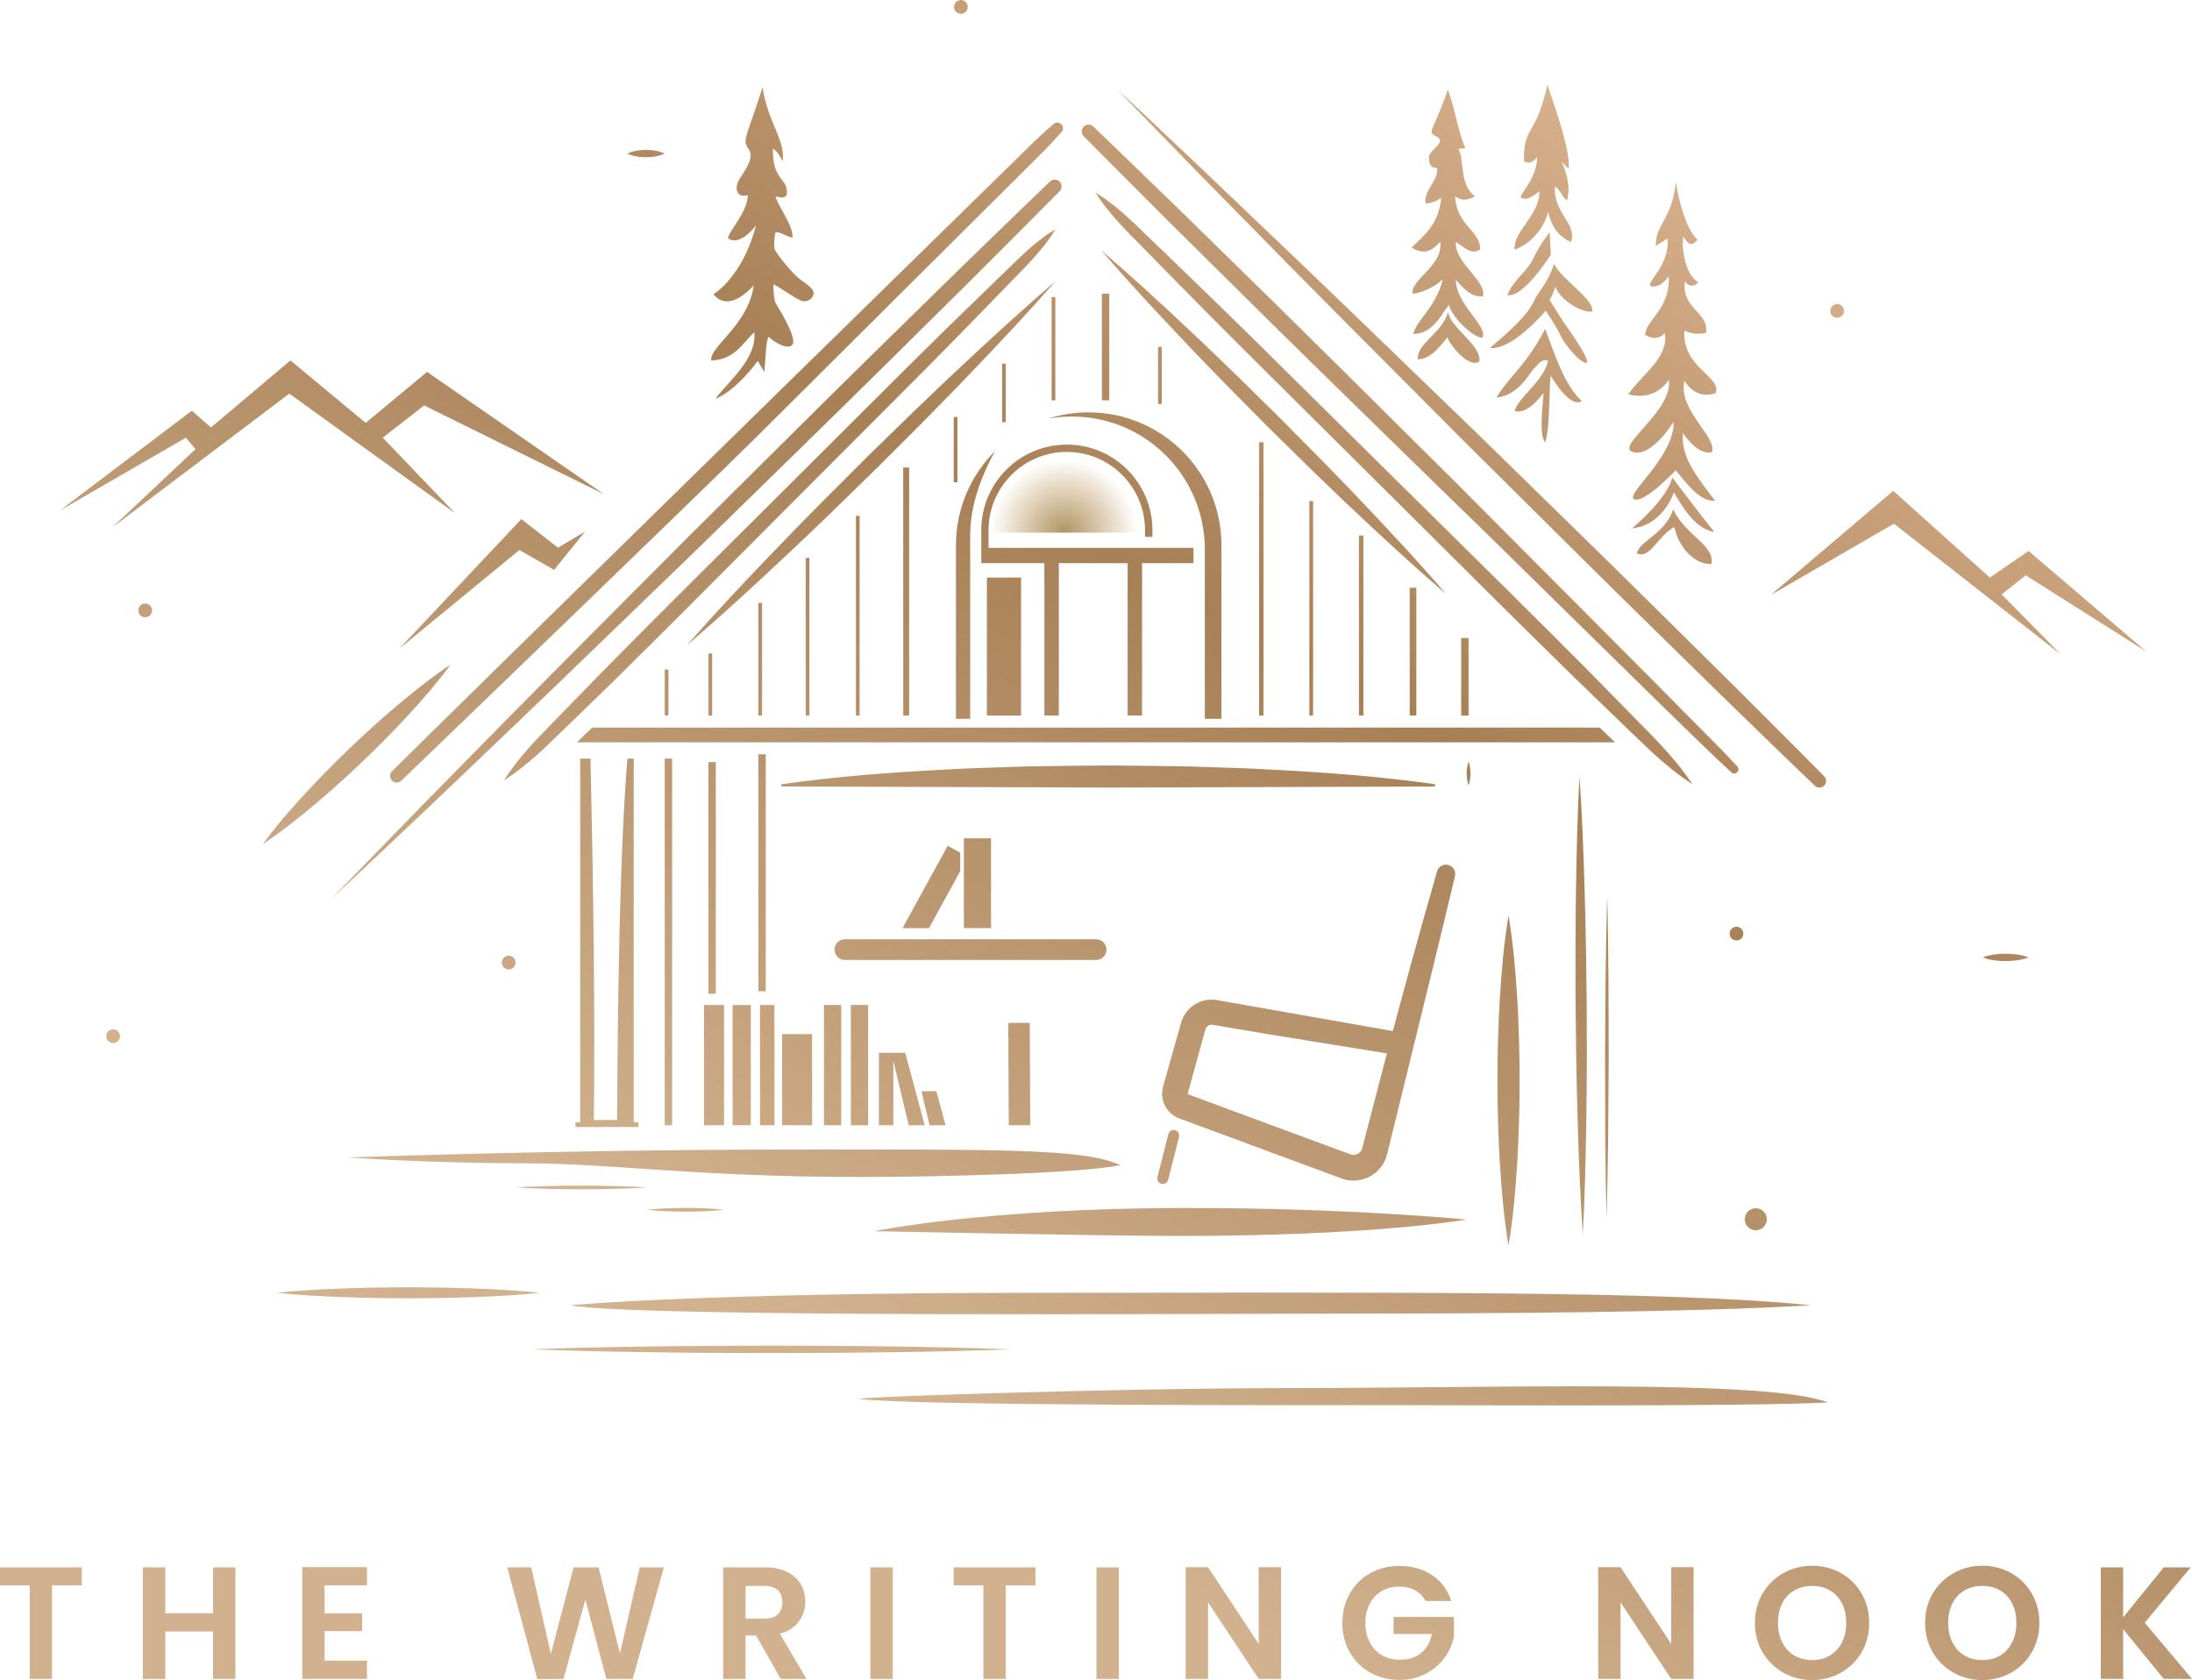 <svg viewBox="0 0 423.63 324.68" xmlns:xlink="http://www.w3.org/1999/xlink" xmlns="http://www.w3.org/2000/svg" data-name="Layer 1" id="Layer_1">
  <defs>
    <style>
      .cls-1 {
        fill: url(#linear-gradient-38);
      }

      .cls-1, .cls-2, .cls-3, .cls-4, .cls-5, .cls-6, .cls-7, .cls-8, .cls-9, .cls-10, .cls-11, .cls-12, .cls-13, .cls-14, .cls-15, .cls-16, .cls-17, .cls-18, .cls-19, .cls-20, .cls-21, .cls-22, .cls-23, .cls-24, .cls-25, .cls-26, .cls-27, .cls-28, .cls-29, .cls-30, .cls-31, .cls-32, .cls-33, .cls-34, .cls-35, .cls-36, .cls-37, .cls-38, .cls-39, .cls-40, .cls-41, .cls-42, .cls-43, .cls-44, .cls-45, .cls-46, .cls-47, .cls-48, .cls-49, .cls-50, .cls-51, .cls-52, .cls-53, .cls-54, .cls-55, .cls-56, .cls-57, .cls-58, .cls-59, .cls-60, .cls-61, .cls-62, .cls-63, .cls-64, .cls-65, .cls-66, .cls-67, .cls-68, .cls-69, .cls-70, .cls-71, .cls-72, .cls-73, .cls-74, .cls-75, .cls-76, .cls-77, .cls-78, .cls-79, .cls-80, .cls-81, .cls-82, .cls-83, .cls-84, .cls-85, .cls-86, .cls-87, .cls-88, .cls-89, .cls-90, .cls-91, .cls-92, .cls-93, .cls-94, .cls-95, .cls-96, .cls-97, .cls-98, .cls-99, .cls-100 {
        stroke-width: 0px;
      }

      .cls-2 {
        fill: url(#linear-gradient-12);
      }

      .cls-3 {
        fill: url(#linear-gradient-17);
      }

      .cls-4 {
        fill: url(#linear-gradient-88);
      }

      .cls-5 {
        fill: url(#linear-gradient-19);
      }

      .cls-6 {
        fill: url(#linear-gradient-33);
      }

      .cls-7 {
        fill: url(#linear-gradient);
      }

      .cls-8 {
        fill: url(#linear-gradient-62);
      }

      .cls-9 {
        fill: url(#linear-gradient-92);
      }

      .cls-10 {
        fill: url(#linear-gradient-98);
      }

      .cls-11 {
        fill: url(#linear-gradient-67);
      }

      .cls-12 {
        fill: url(#linear-gradient-57);
      }

      .cls-13 {
        fill: url(#linear-gradient-21);
      }

      .cls-14 {
        fill: url(#linear-gradient-6);
      }

      .cls-15 {
        fill: url(#linear-gradient-76);
      }

      .cls-16 {
        fill: url(#linear-gradient-42);
      }

      .cls-17 {
        fill: url(#linear-gradient-95);
      }

      .cls-18 {
        fill: url(#linear-gradient-15);
      }

      .cls-19 {
        fill: url(#linear-gradient-11);
      }

      .cls-20 {
        fill: url(#linear-gradient-81);
      }

      .cls-21 {
        fill: url(#linear-gradient-73);
      }

      .cls-22 {
        fill: url(#linear-gradient-91);
      }

      .cls-23 {
        fill: url(#linear-gradient-5);
      }

      .cls-24 {
        fill: url(#linear-gradient-31);
      }

      .cls-25 {
        fill: url(#linear-gradient-71);
      }

      .cls-26 {
        fill: url(#linear-gradient-58);
      }

      .cls-27 {
        fill: url(#linear-gradient-63);
      }

      .cls-28 {
        fill: url(#linear-gradient-34);
      }

      .cls-29 {
        fill: url(#linear-gradient-96);
      }

      .cls-30 {
        fill: url(#linear-gradient-41);
      }

      .cls-31 {
        fill: url(#linear-gradient-89);
      }

      .cls-32 {
        fill: url(#linear-gradient-40);
      }

      .cls-33 {
        fill: url(#linear-gradient-66);
      }

      .cls-34 {
        fill: url(#linear-gradient-13);
      }

      .cls-35 {
        fill: url(#linear-gradient-23);
      }

      .cls-36 {
        fill: url(#linear-gradient-25);
      }

      .cls-37 {
        fill: url(#linear-gradient-43);
      }

      .cls-38 {
        fill: url(#linear-gradient-16);
      }

      .cls-39 {
        fill: url(#linear-gradient-22);
      }

      .cls-40 {
        fill: url(#linear-gradient-54);
      }

      .cls-41 {
        fill: url(#linear-gradient-55);
      }

      .cls-42 {
        fill: url(#linear-gradient-35);
      }

      .cls-43 {
        fill: url(#linear-gradient-50);
      }

      .cls-44 {
        fill: url(#linear-gradient-32);
      }

      .cls-45 {
        fill: url(#linear-gradient-60);
      }

      .cls-46 {
        fill: url(#linear-gradient-59);
      }

      .cls-47 {
        fill: url(#linear-gradient-20);
      }

      .cls-48 {
        fill: url(#linear-gradient-14);
      }

      .cls-49 {
        fill: url(#linear-gradient-2);
      }

      .cls-50 {
        fill: url(#linear-gradient-52);
      }

      .cls-51 {
        fill: url(#linear-gradient-45);
      }

      .cls-52 {
        fill: url(#linear-gradient-93);
      }

      .cls-53 {
        fill: url(#linear-gradient-7);
      }

      .cls-54 {
        fill: url(#linear-gradient-39);
      }

      .cls-55 {
        fill: url(#linear-gradient-3);
      }

      .cls-56 {
        fill: url(#linear-gradient-77);
      }

      .cls-57 {
        fill: url(#linear-gradient-69);
      }

      .cls-58 {
        fill: url(#linear-gradient-94);
      }

      .cls-59 {
        fill: url(#linear-gradient-9);
      }

      .cls-60 {
        fill: url(#linear-gradient-27);
      }

      .cls-61 {
        fill: url(#radial-gradient);
      }

      .cls-62 {
        fill: url(#linear-gradient-82);
      }

      .cls-63 {
        fill: url(#linear-gradient-83);
      }

      .cls-64 {
        fill: url(#linear-gradient-53);
      }

      .cls-65 {
        fill: url(#linear-gradient-90);
      }

      .cls-66 {
        fill: url(#linear-gradient-85);
      }

      .cls-67 {
        fill: url(#linear-gradient-65);
      }

      .cls-68 {
        fill: url(#linear-gradient-36);
      }

      .cls-69 {
        fill: url(#linear-gradient-48);
      }

      .cls-70 {
        fill: url(#linear-gradient-49);
      }

      .cls-71 {
        fill: url(#linear-gradient-8);
      }

      .cls-72 {
        fill: url(#linear-gradient-47);
      }

      .cls-73 {
        fill: url(#linear-gradient-24);
      }

      .cls-74 {
        fill: url(#linear-gradient-26);
      }

      .cls-75 {
        fill: url(#linear-gradient-61);
      }

      .cls-76 {
        fill: url(#linear-gradient-18);
      }

      .cls-77 {
        fill: url(#linear-gradient-51);
      }

      .cls-78 {
        fill: url(#linear-gradient-30);
      }

      .cls-79 {
        fill: url(#linear-gradient-44);
      }

      .cls-80 {
        fill: url(#linear-gradient-84);
      }

      .cls-81 {
        fill: url(#linear-gradient-97);
      }

      .cls-82 {
        fill: url(#linear-gradient-68);
      }

      .cls-83 {
        fill: url(#linear-gradient-72);
      }

      .cls-84 {
        fill: url(#linear-gradient-29);
      }

      .cls-85 {
        fill: url(#linear-gradient-46);
      }

      .cls-86 {
        fill: url(#linear-gradient-64);
      }

      .cls-87 {
        fill: url(#linear-gradient-28);
      }

      .cls-88 {
        fill: url(#linear-gradient-56);
      }

      .cls-89 {
        fill: url(#linear-gradient-99);
      }

      .cls-90 {
        fill: url(#linear-gradient-10);
      }

      .cls-91 {
        fill: url(#linear-gradient-87);
      }

      .cls-92 {
        fill: url(#linear-gradient-70);
      }

      .cls-93 {
        fill: url(#linear-gradient-78);
      }

      .cls-94 {
        fill: url(#linear-gradient-86);
      }

      .cls-95 {
        fill: url(#linear-gradient-74);
      }

      .cls-96 {
        fill: url(#linear-gradient-4);
      }

      .cls-97 {
        fill: url(#linear-gradient-37);
      }

      .cls-98 {
        fill: url(#linear-gradient-80);
      }

      .cls-99 {
        fill: url(#linear-gradient-79);
      }

      .cls-100 {
        fill: url(#linear-gradient-75);
      }
    </style>
    <linearGradient gradientUnits="userSpaceOnUse" y2="177.55" x2="19.1" y1="-115.44" x1="183.06" id="linear-gradient">
      <stop stop-color="#eec8a6" offset="0"></stop>
      <stop stop-color="#a78056" offset=".53"></stop>
      <stop stop-color="#d1b18e" offset="1"></stop>
    </linearGradient>
    <linearGradient xlink:href="#linear-gradient" y2="194.8" x2="49.92" y1="-98.19" x1="213.88" id="linear-gradient-2"></linearGradient>
    <linearGradient xlink:href="#linear-gradient" y2="191.21" x2="43.5" y1="-101.78" x1="207.46" id="linear-gradient-3"></linearGradient>
    <linearGradient xlink:href="#linear-gradient" y2="317.09" x2="268.45" y1="24.1" x1="432.41" id="linear-gradient-4"></linearGradient>
    <linearGradient xlink:href="#linear-gradient" y2="167.15" x2=".52" y1="-125.84" x1="164.48" id="linear-gradient-5"></linearGradient>
    <linearGradient xlink:href="#linear-gradient" y2="184.14" x2="30.87" y1="-108.85" x1="194.83" id="linear-gradient-6"></linearGradient>
    <linearGradient xlink:href="#linear-gradient" y2="213.32" x2="83.02" y1="-79.67" x1="246.98" id="linear-gradient-7"></linearGradient>
    <linearGradient xlink:href="#linear-gradient" y2="206.52" x2="70.87" y1="-86.47" x1="234.83" id="linear-gradient-8"></linearGradient>
    <linearGradient xlink:href="#linear-gradient" y2="292.7" x2="224.87" y1="-.29" x1="388.83" id="linear-gradient-9"></linearGradient>
    <linearGradient xlink:href="#linear-gradient" y2="313.11" x2="261.35" y1="20.12" x1="425.31" id="linear-gradient-10"></linearGradient>
    <linearGradient xlink:href="#linear-gradient" y2="327.87" x2="287.72" y1="34.88" x1="451.68" id="linear-gradient-11"></linearGradient>
    <linearGradient xlink:href="#linear-gradient" y2="336.37" x2="302.91" y1="43.38" x1="466.87" id="linear-gradient-12"></linearGradient>
    <linearGradient xlink:href="#linear-gradient" y2="187.35" x2="36.62" y1="-105.64" x1="200.58" id="linear-gradient-13"></linearGradient>
    <linearGradient xlink:href="#linear-gradient" y2="268.31" x2="181.28" y1="-24.68" x1="345.24" id="linear-gradient-14"></linearGradient>
    <linearGradient xlink:href="#linear-gradient" y2="220.16" x2="95.25" y1="-72.83" x1="259.21" id="linear-gradient-15"></linearGradient>
    <linearGradient xlink:href="#linear-gradient" y2="239.55" x2="129.9" y1="-53.44" x1="293.86" id="linear-gradient-16"></linearGradient>
    <linearGradient xlink:href="#linear-gradient" y2="246.75" x2="142.75" y1="-46.24" x1="306.71" id="linear-gradient-17"></linearGradient>
    <linearGradient xlink:href="#linear-gradient" y2="234.72" x2="121.26" y1="-58.27" x1="285.22" id="linear-gradient-18"></linearGradient>
    <linearGradient xlink:href="#linear-gradient" y2="241.3" x2="133.01" y1="-51.69" x1="296.97" id="linear-gradient-19"></linearGradient>
    <linearGradient xlink:href="#linear-gradient" y2="243.02" x2="136.1" y1="-49.97" x1="300.06" id="linear-gradient-20"></linearGradient>
    <linearGradient xlink:href="#linear-gradient" y2="249.88" x2="148.35" y1="-43.11" x1="312.31" id="linear-gradient-21"></linearGradient>
    <linearGradient xlink:href="#linear-gradient" y2="201.05" x2="61.09" y1="-91.94" x1="225.05" id="linear-gradient-22"></linearGradient>
    <linearGradient xlink:href="#linear-gradient" y2="251.55" x2="151.33" y1="-41.44" x1="315.29" id="linear-gradient-23"></linearGradient>
    <linearGradient xlink:href="#linear-gradient" y2="254.53" x2="156.66" y1="-38.46" x1="320.62" id="linear-gradient-24"></linearGradient>
    <linearGradient xlink:href="#linear-gradient" y2="248.28" x2="145.49" y1="-44.71" x1="309.45" id="linear-gradient-25"></linearGradient>
    <linearGradient xlink:href="#linear-gradient" y2="245.23" x2="140.03" y1="-47.76" x1="303.99" id="linear-gradient-26"></linearGradient>
    <linearGradient xlink:href="#linear-gradient" y2="250.76" x2="149.93" y1="-42.23" x1="313.89" id="linear-gradient-27"></linearGradient>
    <linearGradient xlink:href="#linear-gradient" y2="301.11" x2="239.9" y1="8.12" x1="403.86" id="linear-gradient-28"></linearGradient>
    <linearGradient xlink:href="#linear-gradient" y2="303.63" x2="244.4" y1="10.64" x1="408.36" id="linear-gradient-29"></linearGradient>
    <linearGradient xlink:href="#linear-gradient" y2="308.17" x2="252.51" y1="15.18" x1="416.47" id="linear-gradient-30"></linearGradient>
    <linearGradient xlink:href="#linear-gradient" y2="220.28" x2="95.46" y1="-72.71" x1="259.42" id="linear-gradient-31"></linearGradient>
    <linearGradient xlink:href="#linear-gradient" y2="252.77" x2="153.51" y1="-40.22" x1="317.47" id="linear-gradient-32"></linearGradient>
    <linearGradient xlink:href="#linear-gradient" y2="251.43" x2="151.13" y1="-41.56" x1="315.09" id="linear-gradient-33"></linearGradient>
    <linearGradient xlink:href="#linear-gradient" y2="264.39" x2="174.27" y1="-28.61" x1="338.23" id="linear-gradient-34"></linearGradient>
    <linearGradient xlink:href="#linear-gradient" y2="207.73" x2="73.04" y1="-85.26" x1="237" id="linear-gradient-35"></linearGradient>
    <linearGradient xlink:href="#linear-gradient" y2="209.49" x2="76.17" y1="-83.5" x1="240.13" id="linear-gradient-36"></linearGradient>
    <linearGradient xlink:href="#linear-gradient" y2="263.94" x2="173.48" y1="-29.05" x1="337.44" id="linear-gradient-37"></linearGradient>
    <linearGradient xlink:href="#linear-gradient" y2="214.55" x2="85.21" y1="-78.44" x1="249.17" id="linear-gradient-38"></linearGradient>
    <linearGradient xlink:href="#linear-gradient" y2="234.97" x2="121.7" y1="-58.02" x1="285.66" id="linear-gradient-39"></linearGradient>
    <linearGradient xlink:href="#linear-gradient" y2="237.24" x2="125.77" y1="-55.75" x1="289.73" id="linear-gradient-40"></linearGradient>
    <linearGradient xlink:href="#linear-gradient" y2="239.34" x2="129.52" y1="-53.65" x1="293.48" id="linear-gradient-41"></linearGradient>
    <linearGradient xlink:href="#linear-gradient" y2="244.73" x2="139.15" y1="-48.26" x1="303.11" id="linear-gradient-42"></linearGradient>
    <linearGradient xlink:href="#linear-gradient" y2="246.95" x2="143.11" y1="-46.04" x1="307.07" id="linear-gradient-43"></linearGradient>
    <linearGradient xlink:href="#linear-gradient" y2="242.48" x2="135.12" y1="-50.51" x1="299.08" id="linear-gradient-44"></linearGradient>
    <linearGradient xlink:href="#linear-gradient" y2="259.87" x2="167.71" y1="-28.89" x1="329.31" id="linear-gradient-45"></linearGradient>
    <linearGradient xlink:href="#linear-gradient" y2="251.53" x2="151.3" y1="-41.46" x1="315.26" id="linear-gradient-46"></linearGradient>
    <linearGradient xlink:href="#linear-gradient" y2="255.03" x2="157.55" y1="-37.96" x1="321.51" id="linear-gradient-47"></linearGradient>
    <linearGradient xlink:href="#linear-gradient" y2="229.9" x2="112.65" y1="-63.09" x1="276.61" id="linear-gradient-48"></linearGradient>
    <linearGradient xlink:href="#linear-gradient" y2="234.12" x2="120.18" y1="-58.88" x1="284.14" id="linear-gradient-49"></linearGradient>
    <linearGradient xlink:href="#linear-gradient" y2="239.9" x2="130.52" y1="-53.09" x1="294.48" id="linear-gradient-50"></linearGradient>
    <linearGradient xlink:href="#linear-gradient" y2="257.63" x2="162.2" y1="-35.36" x1="326.16" id="linear-gradient-51"></linearGradient>
    <linearGradient xlink:href="#linear-gradient" y2="263.1" x2="171.97" y1="-29.89" x1="335.93" id="linear-gradient-52"></linearGradient>
    <linearGradient xlink:href="#linear-gradient" y2="268" x2="180.74" y1="-24.99" x1="344.7" id="linear-gradient-53"></linearGradient>
    <linearGradient xlink:href="#linear-gradient" y2="273.48" x2="190.52" y1="-19.51" x1="354.48" id="linear-gradient-54"></linearGradient>
    <linearGradient xlink:href="#linear-gradient" y2="278.91" x2="200.22" y1="-14.08" x1="364.18" id="linear-gradient-55"></linearGradient>
    <linearGradient xlink:href="#linear-gradient" y2="227.87" x2="109.01" y1="-65.12" x1="272.97" id="linear-gradient-56"></linearGradient>
    <linearGradient xlink:href="#linear-gradient" y2="226.49" x2="106.55" y1="-66.5" x1="270.51" id="linear-gradient-57"></linearGradient>
    <linearGradient xlink:href="#linear-gradient" y2="228.97" x2="110.98" y1="-64.03" x1="274.94" id="linear-gradient-58"></linearGradient>
    <linearGradient xlink:href="#linear-gradient" y2="226.09" x2="105.84" y1="-66.9" x1="269.8" id="linear-gradient-59"></linearGradient>
    <linearGradient xlink:href="#linear-gradient" y2="222.92" x2="100.17" y1="-70.07" x1="264.13" id="linear-gradient-60"></linearGradient>
    <linearGradient xlink:href="#linear-gradient" y2="220.06" x2="95.07" y1="-72.93" x1="259.03" id="linear-gradient-61"></linearGradient>
    <linearGradient xlink:href="#linear-gradient" y2="217.11" x2="89.8" y1="-75.88" x1="253.76" id="linear-gradient-62"></linearGradient>
    <linearGradient xlink:href="#linear-gradient" y2="213.89" x2="84.03" y1="-79.1" x1="247.99" id="linear-gradient-63"></linearGradient>
    <linearGradient xlink:href="#linear-gradient" y2="229.66" x2="112.21" y1="-63.33" x1="276.18" id="linear-gradient-64"></linearGradient>
    <linearGradient xlink:href="#linear-gradient" y2="239.27" x2="129.4" y1="-53.72" x1="293.36" id="linear-gradient-65"></linearGradient>
    <linearGradient xlink:href="#linear-gradient" y2="302.27" x2="241.97" y1="9.28" x1="405.93" id="linear-gradient-66"></linearGradient>
    <linearGradient xlink:href="#linear-gradient" y2="279.92" x2="202.03" y1="-13.07" x1="365.99" id="linear-gradient-67"></linearGradient>
    <linearGradient xlink:href="#linear-gradient" y2="285.27" x2="211.59" y1="-7.72" x1="375.55" id="linear-gradient-68"></linearGradient>
    <linearGradient xlink:href="#linear-gradient" y2="241.03" x2="132.54" y1="-51.96" x1="296.5" id="linear-gradient-69"></linearGradient>
    <linearGradient xlink:href="#linear-gradient" y2="283.01" x2="207.55" y1="-9.98" x1="371.51" id="linear-gradient-70"></linearGradient>
    <linearGradient xlink:href="#linear-gradient" y2="276.61" x2="196.11" y1="-16.38" x1="360.07" id="linear-gradient-71"></linearGradient>
    <linearGradient xlink:href="#linear-gradient" y2="283.67" x2="208.72" y1="-9.33" x1="372.68" id="linear-gradient-72"></linearGradient>
    <linearGradient xlink:href="#linear-gradient" y2="230.05" x2="112.92" y1="-62.94" x1="276.88" id="linear-gradient-73"></linearGradient>
    <linearGradient xlink:href="#linear-gradient" y2="226.18" x2="106" y1="-66.81" x1="269.96" id="linear-gradient-74"></linearGradient>
    <linearGradient xlink:href="#linear-gradient" y2="225.53" x2="104.84" y1="-67.46" x1="268.8" id="linear-gradient-75"></linearGradient>
    <linearGradient xlink:href="#linear-gradient" y2="220.7" x2="96.21" y1="-72.29" x1="260.17" id="linear-gradient-76"></linearGradient>
    <linearGradient xlink:href="#linear-gradient" y2="282.43" x2="206.52" y1="-10.56" x1="370.48" id="linear-gradient-77"></linearGradient>
    <linearGradient xlink:href="#linear-gradient" y2="289.31" x2="218.8" y1="-3.68" x1="382.76" id="linear-gradient-78"></linearGradient>
    <linearGradient xlink:href="#linear-gradient" y2="290.68" x2="221.25" y1="-2.31" x1="385.21" id="linear-gradient-79"></linearGradient>
    <linearGradient xlink:href="#linear-gradient" y2="257.58" x2="162.12" y1="-35.41" x1="326.08" id="linear-gradient-80"></linearGradient>
    <linearGradient xlink:href="#linear-gradient" y2="262.87" x2="171.55" y1="-30.12" x1="335.52" id="linear-gradient-81"></linearGradient>
    <linearGradient xlink:href="#linear-gradient" y2="263.01" x2="171.81" y1="-29.98" x1="335.77" id="linear-gradient-82"></linearGradient>
    <linearGradient xlink:href="#linear-gradient" y2="265.66" x2="176.54" y1="-27.33" x1="340.5" id="linear-gradient-83"></linearGradient>
    <linearGradient xlink:href="#linear-gradient" y2="270.15" x2="184.56" y1="-22.85" x1="348.52" id="linear-gradient-84"></linearGradient>
    <linearGradient xlink:href="#linear-gradient" y2="272.23" x2="188.29" y1="-20.76" x1="352.25" id="linear-gradient-85"></linearGradient>
    <linearGradient xlink:href="#linear-gradient" y2="213.05" x2="61.35" y1="-79.94" x1="225.31" id="linear-gradient-86"></linearGradient>
    <linearGradient xlink:href="#linear-gradient" y2="226.48" x2="85.35" y1="-66.51" x1="249.31" id="linear-gradient-87"></linearGradient>
    <linearGradient xlink:href="#linear-gradient" y2="238.46" x2="106.75" y1="-54.54" x1="270.71" id="linear-gradient-88"></linearGradient>
    <linearGradient xlink:href="#linear-gradient" y2="257.85" x2="141.4" y1="-35.14" x1="305.36" id="linear-gradient-89"></linearGradient>
    <linearGradient xlink:href="#linear-gradient" y2="273.9" x2="170.09" y1="-19.09" x1="334.05" id="linear-gradient-90"></linearGradient>
    <linearGradient xlink:href="#linear-gradient" y2="283.51" x2="187.25" y1="-9.48" x1="351.21" id="linear-gradient-91"></linearGradient>
    <linearGradient xlink:href="#linear-gradient" y2="291.59" x2="201.7" y1="-1.4" x1="365.66" id="linear-gradient-92"></linearGradient>
    <linearGradient xlink:href="#linear-gradient" y2="302.13" x2="220.54" y1="9.14" x1="384.5" id="linear-gradient-93"></linearGradient>
    <linearGradient xlink:href="#linear-gradient" y2="312.48" x2="239.03" y1="19.49" x1="402.99" id="linear-gradient-94"></linearGradient>
    <linearGradient xlink:href="#linear-gradient" y2="326.11" x2="263.39" y1="33.12" x1="427.35" id="linear-gradient-95"></linearGradient>
    <linearGradient xlink:href="#linear-gradient" y2="346.45" x2="299.73" y1="53.46" x1="463.69" id="linear-gradient-96"></linearGradient>
    <linearGradient xlink:href="#linear-gradient" y2="360.14" x2="324.19" y1="67.15" x1="488.15" id="linear-gradient-97"></linearGradient>
    <linearGradient xlink:href="#linear-gradient" y2="374.15" x2="349.24" y1="81.16" x1="513.2" id="linear-gradient-98"></linearGradient>
    <linearGradient xlink:href="#linear-gradient" y2="387.68" x2="373.4" y1="94.69" x1="537.37" id="linear-gradient-99"></linearGradient>
    <radialGradient gradientUnits="userSpaceOnUse" r="14.16" fy="102.98" fx="205.71" cy="102.98" cx="205.71" id="radial-gradient">
      <stop stop-color="#ae9466" offset="0"></stop>
      <stop stop-opacity="0" stop-color="#be9252" offset="1"></stop>
    </radialGradient>
  </defs>
  <g>
    <g>
      <polygon points="11.56 98.67 37.08 79.37 40.77 82.61 56.13 69.66 70.67 81.72 82.54 71.88 116.7 95.5 81.97 78.35 73.97 84.58 87.94 99.18 55.91 76.07 21.72 101.91 37.78 86.8 35.94 84.58 11.56 98.67" class="cls-7"></polygon>
      <polygon points="107.84 105.85 100.76 100.32 77.17 125.36 100.38 106.29 107.08 110.13 113.06 102.74 107.84 105.85" class="cls-49"></polygon>
      <path d="m50.8,163.11c2.51-3.42,5.27-6.59,8.1-9.67,2.84-3.08,5.78-6.05,8.8-8.94,3.02-2.89,6.12-5.69,9.33-8.39,3.21-2.69,6.5-5.3,10.03-7.65-2.51,3.42-5.26,6.59-8.1,9.68-2.84,3.08-5.78,6.05-8.8,8.94-3.02,2.89-6.13,5.69-9.33,8.39-3.21,2.69-6.5,5.3-10.03,7.66Z" class="cls-55"></path>
      <polygon points="342.21 114.99 365.89 94.86 384.56 111.62 392.05 106.48 414.78 125.91 391.48 111.18 386.84 114.86 398.21 126.42 366.02 101.21 342.21 114.99" class="cls-96"></polygon>
      <path d="m29.39,117.96c0,.74-.6,1.33-1.33,1.33s-1.33-.6-1.33-1.33.6-1.33,1.33-1.33,1.33.6,1.33,1.33Z" class="cls-23"></path>
      <path d="m23.2,200.24c0,.74-.6,1.33-1.33,1.33s-1.33-.6-1.33-1.33.6-1.33,1.33-1.33,1.33.6,1.33,1.33Z" class="cls-14"></path>
      <path d="m99.64,186.02c0,.74-.6,1.33-1.33,1.33s-1.33-.6-1.33-1.33.6-1.33,1.33-1.33,1.33.6,1.33,1.33Z" class="cls-53"></path>
      <path d="m187.03,1.33c0,.74-.6,1.33-1.33,1.33s-1.33-.6-1.33-1.33.6-1.33,1.33-1.33,1.33.6,1.33,1.33Z" class="cls-71"></path>
      <path d="m356.38,60.08c0,.74-.6,1.33-1.33,1.33s-1.33-.6-1.33-1.33.6-1.33,1.33-1.33,1.33.6,1.33,1.33Z" class="cls-59"></path>
      <path d="m336.93,180.43c0,.74-.6,1.33-1.33,1.33s-1.33-.6-1.33-1.33.6-1.33,1.33-1.33,1.33.6,1.33,1.33Z" class="cls-90"></path>
      <path d="m341.46,235.63c0,1.17-.95,2.13-2.13,2.13s-2.13-.95-2.13-2.13.95-2.13,2.13-2.13,2.13.95,2.13,2.13Z" class="cls-19"></path>
      <path d="m383.16,185.02c.74-.3,1.48-.44,2.22-.56.74-.1,1.48-.15,2.22-.15.74,0,1.48.05,2.22.15.74.11,1.48.26,2.22.56-.74.3-1.48.45-2.22.56-.74.1-1.48.15-2.22.15-.74,0-1.48-.05-2.22-.15-.74-.11-1.48-.26-2.22-.56Z" class="cls-2"></path>
      <path d="m121.25,29.68c.6-.3,1.2-.44,1.8-.56.6-.1,1.2-.15,1.8-.15.6,0,1.2.05,1.8.15.6.11,1.2.26,1.8.56-.6.3-1.2.45-1.8.56-.6.1-1.2.15-1.8.15-.6,0-1.2-.05-1.8-.15-.6-.11-1.2-.26-1.8-.56Z" class="cls-34"></path>
      <path d="m215.74,17.09c5.82,5.41,11.58,10.9,17.37,16.35l17.25,16.46c11.49,10.99,22.88,22.07,34.33,33.1,11.36,11.12,22.76,22.19,34.07,33.36l16.95,16.77c5.61,5.63,11.26,11.22,16.83,16.89.5.51.49,1.32-.01,1.82-.5.49-1.29.49-1.79.01-5.75-5.49-11.43-11.05-17.14-16.57l-17.03-16.69c-11.34-11.14-22.58-22.38-33.87-33.56-11.2-11.28-22.46-22.5-33.62-33.82l-16.72-17c-5.53-5.71-11.11-11.38-16.61-17.12Z" class="cls-48"></path>
      <path d="m132.75,124.69c5.52-6.28,11.24-12.36,17.03-18.37,2.88-3.02,5.82-5.98,8.74-8.96l8.85-8.85,8.96-8.74c3.02-2.87,6.01-5.79,9.07-8.62,6.08-5.71,12.24-11.36,18.59-16.79-5.52,6.28-11.24,12.37-17.03,18.38-2.87,3.03-5.83,5.97-8.74,8.96l-8.85,8.85-8.96,8.74c-3.02,2.88-6.01,5.79-9.07,8.62-6.08,5.71-12.24,11.36-18.59,16.8Z" class="cls-18"></path>
      <rect height="26.67" width="6.6" y="111.62" x="190.73" class="cls-38"></rect>
      <path d="m236.06,105.38v33.54h-3.21v-32.74c0-14.19-11.51-25.69-25.69-25.69-1.55,0-3.07.14-4.55.4,2.44-.78,5.05-1.2,7.76-1.2,14.19,0,25.69,11.5,25.69,25.69Z" class="cls-3"></path>
      <path d="m187.5,103.39v35.53h-2.75v-33.54c0-7.1,2.88-13.52,7.52-18.17-1.71,3.17-4.77,9.33-4.77,16.17Z" class="cls-76"></path>
      <path d="m191.05,105.87v-3.41c0-4.18,1.69-7.95,4.43-10.69,2.74-2.74,6.51-4.43,10.69-4.43s7.95,1.69,10.69,4.43c2.74,2.74,4.43,6.51,4.43,10.69v1.29h1.43v-1.29c0-9.14-7.41-16.54-16.54-16.54s-16.54,7.41-16.54,16.54v6.37h41.01v-2.96h0s-39.59,0-39.59,0Z" class="cls-5"></path>
      <rect height="30.47" width="2.79" y="107.81" x="201.84" class="cls-47"></rect>
      <rect height="30.47" width="2.79" y="107.81" x="217.93" class="cls-13"></rect>
      <path d="m147.35,16.87c1.23,7.28,4.33,9.81,3.93,14.32,0,0-.96-2.03-1.9-2.44-.14,6,2.71,5.62,2.71,8.38,0,1.65-1.84.83-2.17.86-.06,1.02,3.67,5.95,3.2,7.96-1.57-.44-2.73-1.4-3.3-.93,0,0-.42,2.5-.02,3.32.4.83,3.3,4.55,4.95,5.74,1.65,1.18,2.75,1.95,2.45,2.88-.3.93-1.33,1.59-2.52,1.08-1.19-.51-4.19-2.67-5.21-3.11,0,0-.04,2.9.51,3.79.55.89,3.98,6.43,3.22,7.79-.76,1.35-3.83-.55-4.49-1.31-.66-.76-.8,5.04-.99,6.69,0,0-.87-1.4-1.27-2.14,0,0-4.07,5.71-8.2,7.33,2.69-3.58,8.09-7.84,7.52-12.89-2.33,2.23-3.85,5.34-8.32,5.47-.4-2.6,7.24-6.93,8.22-14.55,0,0-4.63,5.67-7.79,1.75,0,0,5.6-3.22,8.25-13.35,0,0-2.86,4.02-5.29,2.65-.91-.44,3.77-5.1,3.66-8.44-2.22.59-2.63-1.45-1.56-3.16,1.08-1.71,2.19-3.27,2.13-4.6-.06-1.33-.98-1.33-.98-2.67s1.65-5.11,3.25-10.38Z" class="cls-39"></path>
      <path d="m312.13,143.46H111.51l.19-.19c.8-.78,1.6-1.55,2.4-2.33l.34-.33h194.74l.1.1c.86.83,1.72,1.65,2.58,2.49.09.09.18.17.27.26Z" class="cls-35"></path>
      <path d="m150.98,151.57c10.53-1.51,21.06-2.3,31.59-2.84l3.95-.21,3.95-.14,7.9-.26c5.26-.1,10.53-.13,15.79-.19,5.26.07,10.53.08,15.79.2l7.9.26c1.32.05,2.63.07,3.95.14l3.95.21c10.53.53,21.06,1.32,31.59,2.82v.43l-63.17.21-63.17-.21v-.43Z" class="cls-73"></path>
      <rect height="17.35" width="5.25" y="162.01" x="186.28" class="cls-36"></rect>
      <polygon points="185.57 164.78 185.57 168.38 179.53 179.37 174.42 179.37 183.15 163.46 185.57 164.78" class="cls-74"></polygon>
      <path d="m211.84,185.52h-48.57c-1.1,0-2-.9-2-2s.9-2,2-2h48.57c1.1,0,2,.89,2,2s-.9,2-2,2Z" class="cls-60"></path>
      <path d="m291.55,176.95c.88,5.31,1.34,10.62,1.67,15.94.31,5.31.46,10.62.46,15.94,0,5.31-.14,10.62-.46,15.94-.33,5.31-.79,10.62-1.68,15.94-.89-5.31-1.35-10.62-1.68-15.94-.31-5.31-.46-10.62-.46-15.94,0-5.31.15-10.62.46-15.94.33-5.31.79-10.62,1.68-15.94Z" class="cls-87"></path>
      <path d="m305.26,150.07c.5,7.37.78,14.74.99,22.11.13,3.69.17,7.37.26,11.06l.14,11.06.02,11.06c-.03,3.69-.03,7.37-.1,11.06-.1,7.37-.28,14.75-.68,22.12-.5-7.37-.78-14.74-.99-22.11-.13-3.69-.17-7.37-.26-11.06l-.14-11.06-.02-11.06c.03-3.69.03-7.37.1-11.06.1-7.37.28-14.75.67-22.12Z" class="cls-84"></path>
      <path d="m310.61,173.27c.14,5.2.19,10.39.24,15.59l.05,15.59-.11,15.59-.12,7.79-.19,7.79-.16-7.8-.08-7.8-.05-15.59.11-15.59c.07-5.2.15-10.39.3-15.59Z" class="cls-78"></path>
      <path d="m53.46,249.84c4.24-.44,8.49-.67,12.73-.83,2.12-.1,4.24-.12,6.36-.18l6.36-.06,6.36.06c2.12.06,4.24.08,6.36.18,4.24.16,8.49.39,12.73.83-4.24.44-8.49.68-12.73.83-2.12.1-4.24.12-6.36.18l-6.36.06-6.36-.06c-2.12-.06-4.24-.08-6.36-.18-4.24-.16-8.49-.39-12.73-.83Z" class="cls-24"></path>
      <path d="m102.9,260.76c7.69-.28,15.38-.46,23.07-.55,7.69-.11,15.38-.14,23.07-.16,7.69.01,15.38.04,23.07.16,7.69.09,15.38.28,23.07.56-7.69.28-15.38.46-23.07.56-7.69.11-15.38.14-23.07.16-7.69-.01-15.38-.04-23.07-.16-7.69-.09-15.38-.28-23.07-.55Z" class="cls-44"></path>
      <path d="m212.86,48.41c5.97,5.12,11.74,10.43,17.44,15.81,2.87,2.67,5.66,5.42,8.49,8.13l8.38,8.24,8.27,8.35c2.72,2.82,5.48,5.6,8.16,8.46,5.4,5.68,10.74,11.43,15.87,17.38-5.97-5.11-11.74-10.42-17.44-15.8-2.87-2.67-5.66-5.42-8.5-8.13l-8.38-8.24-8.27-8.35c-2.72-2.82-5.48-5.61-8.16-8.47-5.4-5.68-10.74-11.43-15.87-17.37Z" class="cls-6"></path>
      <path d="m211.76,37.24c1.49.9,2.85,1.93,4.16,3.01,1.32,1.07,2.57,2.22,3.78,3.39l7.31,7.04c4.88,4.68,9.72,9.41,14.55,14.15l28.86,28.54c9.61,9.52,19.27,18.99,28.85,28.55l7.17,7.18,7.11,7.24c2.36,2.42,4.76,4.81,7.09,7.26,2.31,2.48,4.52,5.05,6.42,7.94-2.9-1.88-5.5-4.06-7.99-6.35-2.47-2.32-4.88-4.69-7.32-7.03l-7.3-7.05-7.24-7.11c-9.64-9.49-19.2-19.07-28.8-28.59l-28.79-28.6c-4.78-4.79-9.55-9.58-14.28-14.42l-7.11-7.24c-1.18-1.21-2.34-2.44-3.42-3.75-1.09-1.3-2.14-2.65-3.05-4.13Z" class="cls-28"></path>
      <path d="m205.15,25.51c.89-1.01-.5-2.42-1.52-1.55-1.08.92-2.23,1.94-3.42,3.07,0,0-118.91,116.4-124.45,122.03-.5.5-.49,1.31.01,1.81.49.49,1.28.49,1.78.01,5.72-5.46,57.21-55.11,68.44-66.23,2.56-2.58,55.91-55.62,55.91-55.62,1.19-1.22,2.27-2.41,3.25-3.52Z" class="cls-42"></path>
      <path d="m64.13,173.63c5.99-5.57,11.9-11.2,17.86-16.81l17.74-16.93c11.81-11.3,23.53-22.69,35.29-34.03,11.68-11.43,23.4-22.82,35.03-34.3l17.42-17.24c5.77-5.79,11.57-11.54,17.31-17.36.51-.52.51-1.36-.01-1.87-.51-.5-1.33-.5-1.84-.01-5.91,5.64-11.75,11.36-17.62,17.04l-17.51,17.16c-11.66,11.46-23.22,23.01-34.83,34.51-11.52,11.59-23.09,23.13-34.57,34.77l-17.19,17.48c-5.69,5.87-11.42,11.7-17.08,17.6Z" class="cls-68"></path>
      <path d="m335.75,148.11c.72.76-.38,1.86-1.14,1.15-1.77-1.65-2.91-2.7-2.91-2.7-11.81-11.3-40.73-39.99-52.5-51.33-11.68-11.43-23.4-22.82-35.03-34.3l-17.42-17.24c-5.75-5.77-11.54-11.51-17.26-17.31-.46-.47-.57-1.21-.19-1.74.48-.68,1.42-.74,1.99-.19,5.91,5.64,11.75,11.36,17.63,17.04l17.51,17.16c11.66,11.46,23.22,23.01,34.83,34.51,11.52,11.59,40.3,40.42,51.77,52.06,0,0,1.06,1.13,2.72,2.9Z" class="cls-97"></path>
      <path d="m203.98,44.3c-.82,1.4-1.77,2.66-2.78,3.88-.99,1.23-2.06,2.38-3.15,3.51l-6.56,6.76c-4.36,4.52-8.77,8.99-13.19,13.45l-26.61,26.66c-8.88,8.88-17.7,17.81-26.62,26.65l-6.69,6.62-6.76,6.56c-2.26,2.18-4.49,4.39-6.77,6.54-2.32,2.12-4.73,4.15-7.45,5.87,1.72-2.72,3.75-5.13,5.87-7.45,2.16-2.28,4.37-4.51,6.55-6.77l6.57-6.75,6.63-6.69c8.85-8.91,17.78-17.73,26.67-26.6l26.68-26.59c4.47-4.41,8.94-8.82,13.46-13.17l6.76-6.56c1.13-1.09,2.28-2.16,3.51-3.15,1.22-1,2.49-1.95,3.89-2.77Z" class="cls-1"></path>
      <rect height="23.24" width="3.87" y="194.22" x="136.06" class="cls-54"></rect>
      <rect height="23.24" width="3.51" y="194.22" x="141.59" class="cls-32"></rect>
      <rect height="23.24" width="2.79" y="194.22" x="146.88" class="cls-30"></rect>
      <rect height="23.24" width="3.34" y="194.22" x="159.24" class="cls-16"></rect>
      <rect height="23.24" width="3.34" y="194.22" x="164.44" class="cls-37"></rect>
      <rect height="17.61" width="5.8" y="199.85" x="151.15" class="cls-79"></rect>
      <polygon points="194.86 197.68 194.96 217.46 199.11 217.46 199.01 197.67 194.86 197.68 196.48 201.67 195.81 198.63 194.86 197.68" class="cls-51"></polygon>
      <polygon points="169.86 217.46 169.86 203.45 174.94 203.45 178.71 217.46 175.62 217.46 172.65 205.01 172.65 217.46 169.86 217.46" class="cls-85"></polygon>
      <polygon points="178.08 210.89 179.65 217.46 182.74 217.46 180.97 210.89 178.08 210.89" class="cls-72"></polygon>
      <polyline points="203.24 57.43 203.24 77.36 203.95 77.36 203.95 57.43" class="cls-69"></polyline>
      <polyline points="212.95 56.75 212.95 77.36 214.38 77.36 214.38 56.75" class="cls-70"></polyline>
      <polyline points="223.81 67.05 223.81 78.08 224.52 78.08 224.52 67.05" class="cls-43"></polyline>
      <polyline points="243.33 85.47 243.33 138.29 244.19 138.29 244.19 85.47" class="cls-77"></polyline>
      <polyline points="253.05 96.83 253.05 138.29 253.77 138.29 253.77 96.83" class="cls-50"></polyline>
      <polyline points="262.63 103.5 262.63 138.29 263.49 138.29 263.49 103.5" class="cls-64"></polyline>
      <polyline points="272.44 113.59 272.44 138.29 273.72 138.29 273.72 113.59" class="cls-40"></polyline>
      <polyline points="282.39 123.31 282.39 138.29 283.82 138.29 283.82 123.31" class="cls-41"></polyline>
      <polyline points="193.67 70.29 193.67 81.59 194.38 81.59 194.38 70.29" class="cls-88"></polyline>
      <polyline points="184.32 80.58 184.32 93.21 185.03 93.21 185.03 80.58" class="cls-12"></polyline>
      <polyline points="174.56 90.35 174.56 138.29 175.7 138.29 175.7 90.35" class="cls-26"></polyline>
      <polyline points="165.42 99.69 165.42 138.29 166.13 138.29 166.13 99.69" class="cls-46"></polyline>
      <polyline points="155.71 107.81 155.71 138.29 156.42 138.29 156.42 107.81" class="cls-45"></polyline>
      <polyline points="146.56 116.51 146.56 138.29 147.28 138.29 147.28 116.51" class="cls-75"></polyline>
      <polyline points="136.91 126.29 136.91 138.29 137.63 138.29 137.63 126.29" class="cls-8"></polyline>
      <polyline points="128.47 129.4 128.47 138.29 129.18 138.29 129.18 129.4" class="cls-27"></polyline>
      <path d="m99.64,229.48c2.11-.15,4.23-.22,6.34-.27,2.11-.07,4.23-.07,6.34-.08,2.11,0,4.23.02,6.34.08l3.17.1c1.06.06,2.11.09,3.17.17-1.06.08-2.11.12-3.17.17l-3.17.1c-2.11.06-4.23.07-6.34.08-2.11,0-4.23-.02-6.34-.08-2.11-.06-4.23-.13-6.34-.27Z" class="cls-86"></path>
      <path d="m124.99,233.8c2.49-.28,4.98-.35,7.47-.36,2.49,0,4.98.07,7.47.36-2.49.28-4.98.35-7.47.36-2.49-.01-4.98-.08-7.47-.36Z" class="cls-67"></path>
      <path d="m166.11,270.37c-2.48-.33,48.48-2.12,84.93-2.12s90.79-1.78,102.22,2.79c-16.7.83-71.87.51-85.84.51s-91,.17-101.31-1.19Z" class="cls-33"></path>
      <path d="m168.93,237.94s21.42-4.49,60.53-4.49c31.74,0,53.92,2.24,53.92,2.24,0,0-17.69,3.17-55.28,3.17-14.56,0-59.17-.93-59.17-.93Z" class="cls-11"></path>
      <path d="m110.18,252.25s25.06-2.41,89.81-2.41,121.9-.51,149.96,2.41c-23.11,1.4-62.77,1.61-89.69,1.61s-137.3.8-150.09-1.61Z" class="cls-82"></path>
      <path d="m67.18,223.68s42.75-1.52,83.97-1.52,58.32-.3,65.35,3.01c-8.04,1.69-36.99,2.29-49.86,2.29-32.61,0-48.1-2.65-65.56-2.65s-33.9-1.12-33.9-1.12Z" class="cls-57"></path>
      <path d="m281.21,169.26c-3,12.57-6.09,25.12-9.17,37.67l-2.31,9.41-1.16,4.71-.29,1.18-.14.59-.08.31-.13.43c-.36,1.14-1.06,2.17-1.95,2.95-.9.79-2.01,1.31-3.19,1.54-1.18.21-2.42.1-3.53-.31l-4.54-1.68-9.09-3.36-9.09-3.37-4.54-1.68-2.27-.84-1.14-.42-.57-.21-.15-.06-.24-.1c-.16-.07-.32-.15-.48-.24-1.25-.7-2.15-1.95-2.45-3.34-.15-.69-.15-1.43,0-2.12.09-.41.13-.5.19-.72l.16-.58,1.32-4.68,1.32-4.68.33-1.17.16-.58c.06-.2.09-.34.22-.7.44-1.21,1.25-2.22,2.28-2.94,1.03-.71,2.28-1.1,3.54-1.09.63,0,1.28.15,1.6.2l1.19.21,4.77.84,9.53,1.68,19.07,3.36c1.2.21,2,1.36,1.79,2.56-.21,1.19-1.34,1.99-2.53,1.8h-.03s-19.17-3.1-19.17-3.1c-3.2-.51-6.39-1.03-9.58-1.58l-4.79-.81-1.2-.2c-.49-.08-.58-.1-.71-.1-.26,0-.53.09-.74.25-.21.15-.38.38-.45.6,0-.03-.08.24-.12.43l-.16.58-.32,1.17-1.28,4.66-1.28,4.66-.16.58c-.04.16-.13.49-.11.41v.03s.04.06.04.06l17.76,6.57,9.09,3.36,4.54,1.68c.31.11.6.13.91.08.29-.07.6-.18.83-.39.23-.2.42-.45.52-.75l.04-.11.07-.27.15-.59.3-1.17,1.22-4.69,2.44-9.38c3.29-12.5,6.68-24.97,10.28-37.39v-.04c.29-.94,1.27-1.49,2.22-1.21.92.27,1.45,1.21,1.24,2.12Z" class="cls-92"></path>
      <path d="m225.79,219.18l-2.1,8.3c-.14.57.2,1.15.77,1.3.57.14,1.15-.2,1.3-.77l2.1-8.3c.14-.57-.2-1.15-.77-1.3-.57-.14-1.15.2-1.3.77" class="cls-25"></path>
      <path d="m283.82,147.18c.28.77.34,1.53.36,2.3-.01.77-.07,1.53-.36,2.3-.28-.77-.35-1.53-.36-2.3.01-.77.08-1.53.36-2.3Z" class="cls-83"></path>
      <polyline points="146.56 145.78 146.56 191.56 147.99 191.56 147.99 145.78" class="cls-21"></polyline>
      <polyline points="136.91 147.28 136.91 192.06 138.34 192.06 138.34 147.28" class="cls-95"></polyline>
      <polyline points="128.47 146.61 128.47 217.46 129.89 217.46 129.89 146.61" class="cls-100"></polyline>
      <path d="m123.38,216.89v.91h-12.17v-.91h.92v-70.28h1.99c.57,25.52.89,49.22.65,69.84h4.48c.13-20.09.42-50.54,2-69.84h1.22v70.28h.92Z" class="cls-15"></path>
      <path d="m323.86,35.18s1.33,8.66,4.21,11.15c-1.12,1.35-1.82.92-2.75-.63-.34,2.07.22,7.23,2.89,8.85-.83.98-1.9.83-2.57-.16-.79,5.24,4.73,6,4.06,9.9,0,0-2.01.69-4.17-.41-.49,7.17,7.22,8.85,6.05,12.08,0,0-3.53,1.61-6.05-2.35-1.31,5.59,6.37,10.81,5.33,13.76,0,0-2.37,1.02-5.61-3.68-.44,4.86,2.89,8.6,6.19,13.08-3.16.28-6.13-4.27-7.59-5.88,0,0-6.06,6.42-8,5.6-1.94-.83,7.79-8.22,7.59-14.95,0,0-4.22,6.88-7.84,5.82-3.62-1.06,7.81-7.95,6.92-13.98,0,0-2.38,4.25-7.84,2.83,2.63-3.84,7.81-7.05,7.08-11.81-1.68,1.62-3.09.66-3.81.34.03-2.85,4.95-5.04,4.54-11.39,0,0-1.36,2.26-3.23,2.01-1.86-.25,3.56-3.85,3.01-9.27-.93.66-1.69.93-2.22,1.5-.32-3.98,3.14-5.2,3.81-12.4Z" class="cls-56"></path>
      <path d="m315.42,102.1s6.7-5.52,7.78-9.81c2.06,2.67,5.3,7.08,8.12,10.51-3.9-.51-6.61-5.65-7.82-7.66-.93,2.62-3.51,6.56-8.08,6.96Z" class="cls-93"></path>
      <path d="m316.34,106.96c.57-2.54,5.33-3.62,7.03-8.51,2.52,5.25,7.95,6.73,7.41,10.51-2.7.29-6.15-2.48-7.2-7.11-3.19,1.68-4.61,6.21-7.24,5.11Z" class="cls-99"></path>
      <path d="m279.82,17.34c1.48,3.88,1.99,8.42,3.39,11.26-.71.17-.93.07-1.38.14,1.27,2.11.13,7.02,3.26,9.22-2.18,1.12-2.96.49-3.87,0,.33,5.74,4.9,6.59,4.84,10.21-1.54,1.2-2.89-.24-4.68-1.41-.41,3.98,6.15,7.65,5.18,10.52-2.05.11-3.43-1.12-5.18-3.2-.11,4.68,6.33,9.02,5.1,11.2-1.76-.02-5.95-4-6.43-6.35-1.35,1.38-2.88,5.59-6.92,5.61.53-2.54,4.47-5.29,5.71-10.56-1.46,1.42-4.15,2.67-5.82,2.79-.55-2.65,5.95-5.42,5.33-10.05-1.43,1.56-2.86,2.71-5.54,1.14,2.56-2.52,5.26-4.58,5.74-9.63,0,0-1.29.99-3.01,1.12-.57-2.39,2.69-4.76,2.18-6.94-1.35.19-1.59-1.08-1.54-2.1.04-1.02,1.69-1.84,2.07-2.88s-1.71-1.12-1.59-2.03,1.35-2.86,3.17-8.06Z" class="cls-98"></path>
      <path d="m279.86,60.24c.35,3.08,6.5,6.45,6.05,9.61-1.83,1.38-5.38-2.65-6.19-4.65-1.41,1.68-3.29,4.3-5.72,4.22-.21-3.08,4.86-5.14,5.86-9.18Z" class="cls-20"></path>
      <path d="m299.04,16.39c2.41,6.92,4.36,12.97,4.15,16.23,0,0-1.01-.93-1.42-1.38,0,0,2.13,4.03,1.05,7.52-.83-.6-1.59-2.57-2.32-2.67-.25,5.33,4.38,7.08,3.11,10.67-2.76-1.14-3.9-3.56-4.41-5.78,0,0-1.21,5.27-6.48,7.27-.35-3.56,4.7-6.34,4.83-11.28-2.1,1.6-2.7,1.63-3.52,1.29-.83-.34,3.09-3.64,3.03-7.94-1.02,1.52-1.9,1.12-2.5.89-.34-6.77,2.39-4.87,4.49-14.84Z" class="cls-62"></path>
      <path d="m299.5,44.9l.21,4.36s-5.4,8.47-8.4,7.75c1.39-3.29,3.6-4.14,5.06-7.15,1.46-3.02,3.13-4.95,3.13-4.95Z" class="cls-63"></path>
      <path d="m300.35,50.97c1.26,2.91,7.93,6.93,7.35,9.27-2.51.15-6.48-2.68-7.08-4.84-.7,2-1.16,2.61-1.16,2.61,0,0,1.27,1.9,2.03,3.17.76,1.27,5.77,7.98,5.2,8.94-1.24.26-4.41-3.74-4.98-5.07s-2.98-5.02-2.98-5.02c0,0-6.32,7.65-10.82,7.24,4.1-3.46,7.3-6.44,8.44-8.89s2.56-3.18,4.01-7.42Z" class="cls-80"></path>
      <path d="m298.61,63.56c1.88,4.83,3.68,10.84,7.07,13.93-1.95,1.48-5.29-3.64-5.97-4.87-.42,2.62-.08,9.99-1.1,12.91-1.23-1.65-.42-7.28-.3-9.61-2.24,3.01-4.26,3.99-5.6,3.48.86-2.79,5.82-5.9,6.48-9.81-1.66,0-1.59.57-2.58,1.46-.98.89-2.95,5.33-7.4,5.78,2.14-3.69,6.07-6.63,9.39-13.27Z" class="cls-66"></path>
    </g>
    <g>
      <path d="m15.81,302.9v3.49h-5.75v18.07h-4.32v-18.07H0v-3.49h15.81Z" class="cls-94"></path>
      <path d="m45.5,302.9v21.56h-4.32v-9.17h-9.24v9.17h-4.32v-21.56h4.32v8.86h9.24v-8.86h4.32Z" class="cls-91"></path>
      <path d="m62.73,306.39v5.4h7.26v3.43h-7.26v5.71h8.19v3.52h-12.51v-21.59h12.51v3.52h-8.19Z" class="cls-4"></path>
      <path d="m128.3,302.9l-6.02,21.56h-5.1l-4.05-15.35-4.23,15.35-5.06.03-5.81-21.59h4.63l3.8,16.74,4.39-16.74h4.82l4.14,16.65,3.83-16.65h4.66Z" class="cls-31"></path>
      <path d="m150.88,324.46l-4.76-8.4h-2.04v8.4h-4.32v-21.56h8.09c1.67,0,3.09.29,4.26.88,1.17.59,2.05,1.38,2.64,2.38.59,1,.88,2.12.88,3.35,0,1.42-.41,2.7-1.24,3.85-.82,1.14-2.05,1.93-3.68,2.36l5.16,8.74h-5Zm-6.79-11.64h3.61c1.17,0,2.05-.28,2.63-.85.58-.57.86-1.35.86-2.36s-.29-1.75-.86-2.3c-.58-.55-1.45-.82-2.63-.82h-3.61v6.33Z" class="cls-65"></path>
      <path d="m172.53,302.9v21.56h-4.32v-21.56h4.32Z" class="cls-22"></path>
      <path d="m200.11,302.9v3.49h-5.74v18.07h-4.32v-18.07h-5.75v-3.49h15.81Z" class="cls-9"></path>
      <path d="m216.23,302.9v21.56h-4.32v-21.56h4.32Z" class="cls-52"></path>
      <path d="m247.58,324.46h-4.32l-9.79-14.79v14.79h-4.32v-21.59h4.32l9.79,14.83v-14.83h4.32v21.59Z" class="cls-58"></path>
      <path d="m275.5,309.39c-.49-.91-1.17-1.6-2.04-2.07-.87-.47-1.87-.71-3.03-.71-1.28,0-2.41.29-3.4.86-.99.58-1.76,1.4-2.32,2.47-.56,1.07-.83,2.31-.83,3.71s.28,2.7.85,3.77c.57,1.07,1.35,1.89,2.36,2.47,1.01.58,2.18.86,3.52.86,1.65,0,3-.44,4.05-1.31,1.05-.88,1.74-2.09,2.07-3.66h-7.41v-3.3h11.67v3.77c-.29,1.5-.91,2.89-1.85,4.17-.95,1.28-2.17,2.3-3.66,3.07-1.49.77-3.17,1.16-5.02,1.16-2.08,0-3.96-.47-5.64-1.41-1.68-.94-3-2.24-3.95-3.91-.96-1.67-1.44-3.56-1.44-5.68s.48-4.02,1.44-5.7c.96-1.68,2.27-2.99,3.95-3.92,1.68-.94,3.55-1.41,5.61-1.41,2.43,0,4.54.59,6.33,1.78,1.79,1.18,3.03,2.85,3.71,4.99h-4.97Z" class="cls-17"></path>
      <path d="m327.3,324.46h-4.32l-9.79-14.79v14.79h-4.32v-21.59h4.32l9.79,14.83v-14.83h4.32v21.59Z" class="cls-29"></path>
      <path d="m344.66,323.26c-1.69-.95-3.03-2.26-4.02-3.94-.99-1.68-1.48-3.58-1.48-5.7s.49-3.99,1.48-5.67c.99-1.68,2.33-2.99,4.02-3.94,1.69-.95,3.54-1.42,5.56-1.42s3.9.47,5.57,1.42c1.68.95,3.01,2.26,3.98,3.94.98,1.68,1.47,3.57,1.47,5.67s-.49,4.02-1.47,5.7c-.98,1.68-2.31,2.99-4,3.94-1.69.95-3.54,1.42-5.56,1.42s-3.87-.47-5.56-1.42Zm8.99-3.32c.99-.59,1.76-1.43,2.32-2.52.56-1.09.83-2.36.83-3.8s-.28-2.7-.83-3.78c-.56-1.08-1.33-1.91-2.32-2.49-.99-.58-2.13-.86-3.43-.86s-2.45.29-3.44.86c-1,.58-1.78,1.41-2.33,2.49-.56,1.08-.83,2.34-.83,3.78s.28,2.71.83,3.8c.56,1.09,1.33,1.93,2.33,2.52s2.15.88,3.44.88,2.44-.29,3.43-.88Z" class="cls-81"></path>
      <path d="m377.55,323.26c-1.69-.95-3.03-2.26-4.02-3.94-.99-1.68-1.48-3.58-1.48-5.7s.49-3.99,1.48-5.67c.99-1.68,2.33-2.99,4.02-3.94,1.69-.95,3.54-1.42,5.56-1.42s3.9.47,5.57,1.42c1.68.95,3.01,2.26,3.98,3.94.98,1.68,1.47,3.57,1.47,5.67s-.49,4.02-1.47,5.7c-.98,1.68-2.31,2.99-4,3.94-1.69.95-3.54,1.42-5.56,1.42s-3.87-.47-5.56-1.42Zm8.99-3.32c.99-.59,1.76-1.43,2.32-2.52.56-1.09.83-2.36.83-3.8s-.28-2.7-.83-3.78c-.56-1.08-1.33-1.91-2.32-2.49-.99-.58-2.13-.86-3.43-.86s-2.45.29-3.44.86c-1,.58-1.78,1.41-2.33,2.49-.56,1.08-.83,2.34-.83,3.78s.28,2.71.83,3.8c.56,1.09,1.33,1.93,2.33,2.52,1,.59,2.15.88,3.44.88s2.44-.29,3.43-.88Z" class="cls-10"></path>
      <path d="m418.17,324.46l-7.85-9.61v9.61h-4.32v-21.56h4.32v9.67l7.85-9.67h5.22l-8.9,10.69,9.14,10.87h-5.47Z" class="cls-89"></path>
    </g>
  </g>
  <path d="m191.02,102.94c0-8.23,6.67-14.9,14.9-14.9s14.9,6.67,14.9,14.9h-29.8Z" class="cls-61"></path>
</svg>